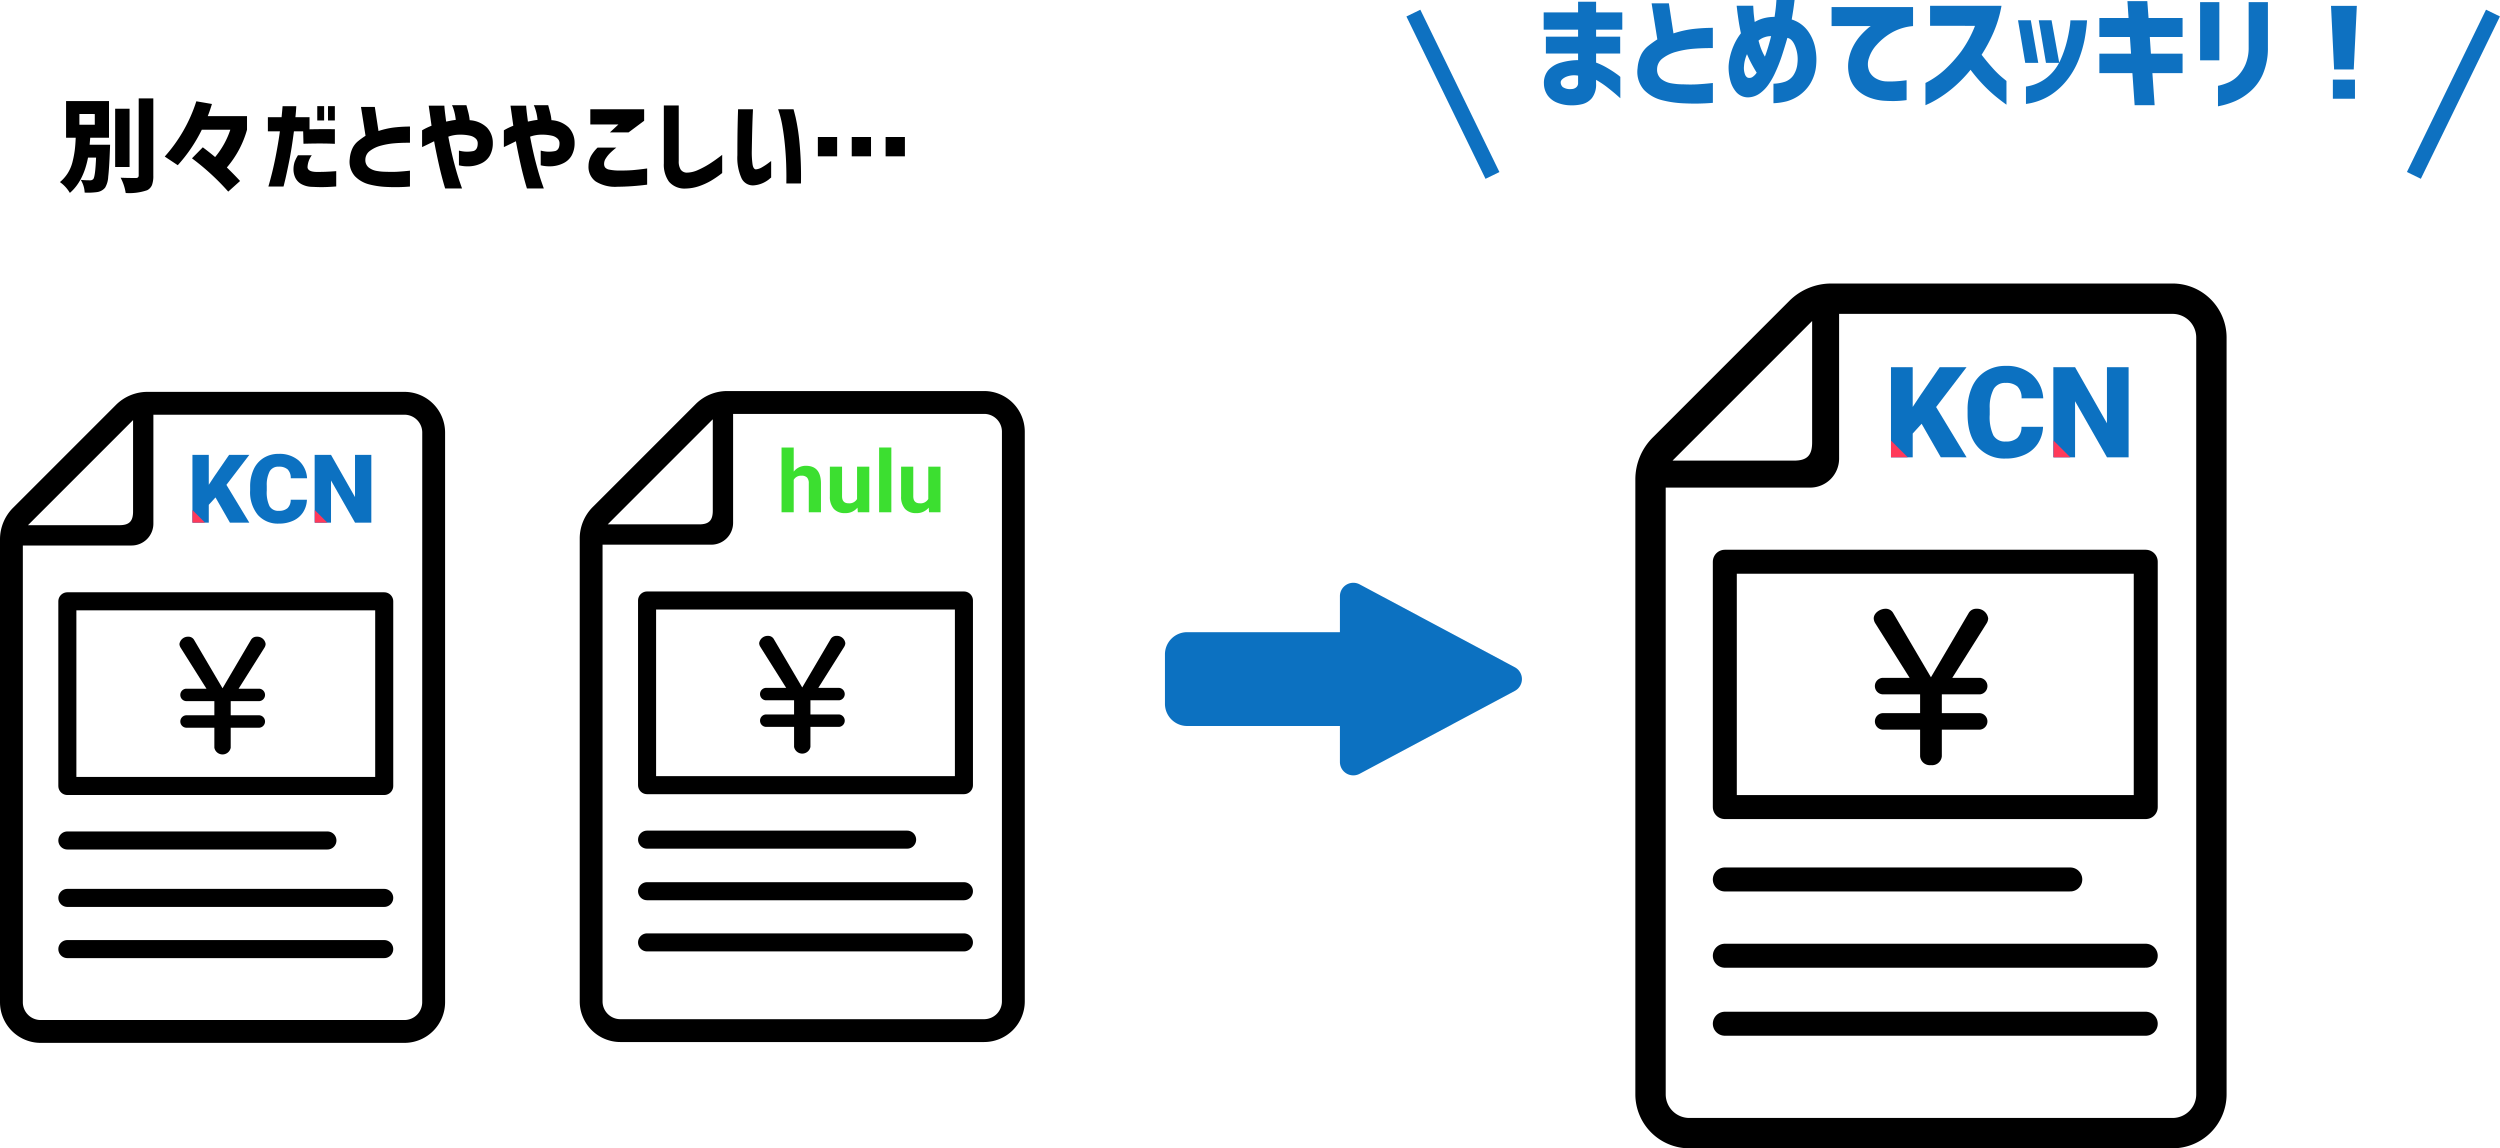 <svg xmlns="http://www.w3.org/2000/svg" xmlns:xlink="http://www.w3.org/1999/xlink" width="589.697" height="270.866" viewBox="0 0 589.697 270.866"><defs><clipPath id="a"><rect width="93.977" height="45.438" fill="none"/></clipPath></defs><g transform="translate(-701.256 -3222.508)"><g transform="translate(753.748 3391.721)"><g transform="translate(-52.492 -76.78)"><path d="M95.4,0H34.787a10.531,10.531,0,0,0-7.444,3.083L3.084,27.343A10.524,10.524,0,0,0,0,34.787V143.974a9.6,9.6,0,0,0,9.587,9.586H95.4a9.6,9.6,0,0,0,9.587-9.586V9.584A9.6,9.6,0,0,0,95.4,0ZM31.388,6.66V28.21c0,2.329-.908,3.237-3.237,3.237H6.6Zm68.2,137.314a4.2,4.2,0,0,1-4.2,4.195H9.587a4.2,4.2,0,0,1-4.2-4.195V36.24H31.037a5.15,5.15,0,0,0,5.143-5.145V5.391H95.4a4.2,4.2,0,0,1,4.2,4.192Z"/><g transform="translate(45.387 14.625)"><g transform="translate(0.003)"><path d="M42.739,22.254l-1.583,1.737v4.222H37.3v-16h3.858v7.056L42.5,17.232l3.451-5.024h4.771l-5.408,7.079,5.408,8.925H46.147Z" transform="translate(-37.298 -11.977)" fill="#0c71c1"/><path d="M61.878,22.834a5.852,5.852,0,0,1-.9,2.951,5.448,5.448,0,0,1-2.313,1.984,7.884,7.884,0,0,1-3.4.7,6.283,6.283,0,0,1-4.968-2.055,8.483,8.483,0,0,1-1.814-5.8v-.791a9.705,9.705,0,0,1,.819-4.117,6.21,6.21,0,0,1,2.358-2.725,6.576,6.576,0,0,1,3.561-.963A6.9,6.9,0,0,1,59.9,13.551a6.064,6.064,0,0,1,2.012,4.227H58.064a2.861,2.861,0,0,0-.736-2.1,3.029,3.029,0,0,0-2.11-.638,2.3,2.3,0,0,0-2.11,1.077,6.925,6.925,0,0,0-.7,3.44V20.69a7.663,7.663,0,0,0,.643,3.661,2.354,2.354,0,0,0,2.215,1.1,2.962,2.962,0,0,0,2.034-.626,2.664,2.664,0,0,0,.747-1.99Z" transform="translate(-34.872 -12.018)" fill="#0c71c1"/><path d="M74.355,28.212H70.519l-5.672-9.958v9.958H60.989v-16h3.858l5.661,9.958V12.208h3.847Z" transform="translate(-32.158 -11.977)" fill="#0c71c1"/></g><path d="M40.274,25.89H37.3V22.911Z" transform="translate(-37.295 -9.655)" fill="#ff395a"/><path d="M63.992,25.89H61.013V22.911Z" transform="translate(-32.149 -9.655)" fill="#ff395a"/></g><g transform="translate(42.327 57.752)"><path d="M46.875,68.922v4.721a1.967,1.967,0,0,1-3.859,0V68.922H36.331a1.47,1.47,0,0,1,0-2.929h6.685V62.651H36.331a1.469,1.469,0,0,1,0-2.928h4.824l-6.1-9.682a1.8,1.8,0,0,1-.276-.862,2.041,2.041,0,0,1,2.1-1.723,1.52,1.52,0,0,1,1.379.792L44.945,59.62,51.63,48.248a1.535,1.535,0,0,1,1.413-.792,1.978,1.978,0,0,1,2.068,1.723,1.8,1.8,0,0,1-.276.862l-6.1,9.682h4.927a1.473,1.473,0,0,1,0,2.928H46.875v3.342h6.788a1.474,1.474,0,0,1,0,2.929Z" transform="translate(-34.781 -47.456)"/></g><rect width="74.742" height="43.559" transform="translate(15.887 49.405)" fill="none" stroke="#000" stroke-linecap="round" stroke-linejoin="round" stroke-width="4.259"/><line x2="61.343" transform="translate(15.887 105.818)" fill="none" stroke="#000" stroke-linecap="round" stroke-linejoin="round" stroke-width="4.259"/><line x2="74.742" transform="translate(15.887 119.362)" fill="none" stroke="#000" stroke-linecap="round" stroke-linejoin="round" stroke-width="4.259"/><line x2="74.742" transform="translate(15.887 131.437)" fill="none" stroke="#000" stroke-linecap="round" stroke-linejoin="round" stroke-width="4.259"/></g></g><g transform="translate(1156.73 3391.379)"><g transform="translate(-69.73 -101.995)"><path d="M126.725,0H46.211a13.99,13.99,0,0,0-9.889,4.095L4.1,36.322A13.981,13.981,0,0,0,0,46.211V191.255a12.75,12.75,0,0,0,12.736,12.734H126.725a12.751,12.751,0,0,0,12.736-12.734V12.731A12.749,12.749,0,0,0,126.725,0ZM41.7,8.848V37.475c0,3.094-1.206,4.3-4.3,4.3H8.769Zm90.6,182.407a5.581,5.581,0,0,1-5.574,5.572H12.736a5.579,5.579,0,0,1-5.574-5.572V48.141H41.23a6.841,6.841,0,0,0,6.832-6.835V7.162h78.663a5.579,5.579,0,0,1,5.574,5.569Z" transform="translate(0)"/><g transform="translate(60.292 19.428)"><g transform="translate(0.004)"><path d="M44.526,25.553l-2.1,2.307v5.608H37.3V12.208h5.125v9.373l1.782-2.7,4.585-6.673h6.337l-7.184,9.4,7.184,11.856H49.052Z" transform="translate(-37.298 -11.901)" fill="#0c71c1"/><path d="M66.278,26.386a7.774,7.774,0,0,1-1.2,3.92,7.238,7.238,0,0,1-3.073,2.635,10.473,10.473,0,0,1-4.52.934,8.346,8.346,0,0,1-6.6-2.73q-2.41-2.73-2.41-7.71V22.385a12.893,12.893,0,0,1,1.088-5.469A8.249,8.249,0,0,1,52.7,13.3a8.735,8.735,0,0,1,4.73-1.279,9.165,9.165,0,0,1,6.221,2.037,8.056,8.056,0,0,1,2.672,5.614H61.211a3.8,3.8,0,0,0-.978-2.789,4.023,4.023,0,0,0-2.8-.847,3.06,3.06,0,0,0-2.8,1.431,9.2,9.2,0,0,0-.934,4.57v1.5a10.18,10.18,0,0,0,.854,4.863,3.128,3.128,0,0,0,2.942,1.46,3.935,3.935,0,0,0,2.7-.831,3.539,3.539,0,0,0,.993-2.643Z" transform="translate(-30.404 -12.018)" fill="#0c71c1"/><path d="M78.744,33.468h-5.1L66.114,20.239V33.468H60.989V12.208h5.125l7.52,13.229V12.208h5.11Z" transform="translate(-22.69 -11.901)" fill="#0c71c1"/></g><path d="M41.252,26.868H37.3V22.911Z" transform="translate(-37.295 -5.301)" fill="#ff395a"/><path d="M64.97,26.868H61.013V22.911Z" transform="translate(-22.67 -5.301)" fill="#ff395a"/></g><g transform="translate(56.227 76.718)"><path d="M50.847,75.971v6.271a2.307,2.307,0,0,1-2.564,2.1,2.307,2.307,0,0,1-2.562-2.1V75.971h-8.88a1.953,1.953,0,0,1,0-3.891h8.88V67.641h-8.88a1.952,1.952,0,0,1,0-3.89h6.408l-8.1-12.862a2.384,2.384,0,0,1-.367-1.145c0-1.282,1.465-2.289,2.792-2.289A2.02,2.02,0,0,1,39.4,48.508l8.878,15.106,8.88-15.106a2.039,2.039,0,0,1,1.877-1.052,2.628,2.628,0,0,1,2.747,2.289,2.384,2.384,0,0,1-.367,1.145l-8.1,12.862h6.546a1.957,1.957,0,0,1,0,3.89H50.847V72.08h9.017a1.958,1.958,0,0,1,0,3.891Z" transform="translate(-34.781 -47.456)"/></g><rect width="99.288" height="57.863" transform="translate(21.104 65.63)" fill="none" stroke="#000" stroke-linecap="round" stroke-linejoin="round" stroke-width="5.658"/><line x2="81.488" transform="translate(21.104 140.569)" fill="none" stroke="#000" stroke-linecap="round" stroke-linejoin="round" stroke-width="5.658"/><line x2="99.288" transform="translate(21.104 158.561)" fill="none" stroke="#000" stroke-linecap="round" stroke-linejoin="round" stroke-width="5.658"/><line x2="99.288" transform="translate(21.104 174.601)" fill="none" stroke="#000" stroke-linecap="round" stroke-linejoin="round" stroke-width="5.658"/></g></g><path d="M5.016-16.336V-13.8H8.648v-2.531ZM7.43-9.094h4.828q-.023.844-.047,1.219-.164,4.43-.4,6.363a5.507,5.507,0,0,1-.727,2.543A2.969,2.969,0,0,1,9.141,2.086,15.908,15.908,0,0,1,6.258,2.2a6.212,6.212,0,0,0-.914-3A21.321,21.321,0,0,0,7.523-.7a.956.956,0,0,0,.773-.3q.469-.562.656-5.062h-1.9Q5.977-.469,2.766,2.273A8.2,8.2,0,0,0,.422-.281,8.883,8.883,0,0,0,2.3-2.426,9.22,9.22,0,0,0,3.41-5.109a23.673,23.673,0,0,0,.516-2.7q.152-1.219.223-2.93H1.875v-8.648H12v8.648H7.57q-.023.328-.082.949T7.43-9.094Zm9.422-8.484V-3.844h-3.4V-17.578Zm2.156-2.437h3.445V-1.828a6.2,6.2,0,0,1-.316,2.25A2.417,2.417,0,0,1,21,1.641a12.942,12.942,0,0,1-5.062.656,11.274,11.274,0,0,0-1.2-3.609q1.523.07,3.609.07.656,0,.656-.609ZM31.57-5.883l2.555-2.6q1.711,1.289,2.906,2.3a19.731,19.731,0,0,0,3.586-6.445H33.891a35.863,35.863,0,0,1-5.672,8.367L25.148-6.3A35.951,35.951,0,0,0,32.6-19.336l3.68.633q-.516,1.711-.984,2.859h9.258v3.211A23.261,23.261,0,0,1,39.8-3.727q1.641,1.594,3.117,3.188L40.125,1.969A56.5,56.5,0,0,0,31.57-5.883Zm29.555-8.93v-3.375h1.617v3.375Zm2.531,0v-3.375h1.617v3.375Zm-14.18,2.555v-3.328h3.234q.117-1.219.176-1.9t.059-.7H56.18q-.07,1.336-.211,2.6H59.3v2.859q3.281-.07,5.977-.023V-9.3q-1.359-.07-2.977-.082t-4.43.059l-.07-2.93h-2.18q-.516,4.031-1.1,6.938t-.961,4.5Q53.18.773,53.156.773H49.594Q50.6-2.7,51.27-6.094t1.043-6.164Zm7.1,5.648h3.258a5.169,5.169,0,0,0-1.008,2.824q.07,1.09,2.2,1.113,1.313,0,2.285-.047t1.629-.094l.656-.047V.75Q64.125.867,62.871.9T60,.844A5.457,5.457,0,0,1,57.3.152a3.469,3.469,0,0,1-1.383-1.523,4.621,4.621,0,0,1-.4-1.887,5.82,5.82,0,0,1,.27-1.793A8.308,8.308,0,0,1,56.578-6.609ZM82.992-9.562q-2.18,0-3.773.141a17.556,17.556,0,0,0-3.094.551,7.45,7.45,0,0,0-2.566,1.219,2.579,2.579,0,0,0-1.09,2.1,2.236,2.236,0,0,0,.8,1.84,4.241,4.241,0,0,0,1.863.8,13.109,13.109,0,0,0,2.355.2A24.075,24.075,0,0,0,80.2-2.73q1.242-.082,2.016-.164l.773-.082V.773a40.492,40.492,0,0,1-5.437.094A19.706,19.706,0,0,1,73.348.258a7.147,7.147,0,0,1-3.34-1.922,5.141,5.141,0,0,1-1.219-4.1,7.156,7.156,0,0,1,.645-2.5A4.979,4.979,0,0,1,70.8-9.973a20.189,20.189,0,0,1,1.711-1.23L71.438-18H74.7l.867,5.672a19.318,19.318,0,0,1,3.563-.82,34.491,34.491,0,0,1,3.867-.234Zm2.859-2.93a15.26,15.26,0,0,1,2.227-1.078q-.3-2.156-.48-3.422T87.422-18.3H91.1q.07.961.188,1.9t.234,1.852l1.113-.223q.527-.105,1.16-.176a12.026,12.026,0,0,0-.516-2.52,5.87,5.87,0,0,0-.375-.949h3.4q.234.844.469,1.781a11.235,11.235,0,0,1,.3,1.758,6.4,6.4,0,0,1,4.066,1.723,5.275,5.275,0,0,1,1.395,3.668,5.945,5.945,0,0,1-.715,2.977,4.49,4.49,0,0,1-1.934,1.781,7.122,7.122,0,0,1-2.613.715,8.718,8.718,0,0,1-2.73-.223V-7.711a7.3,7.3,0,0,0,3.48.094q1-.375.949-1.922a1.5,1.5,0,0,0-.445-.984,2.805,2.805,0,0,0-1.312-.691,10.393,10.393,0,0,0-2.6-.246,7.361,7.361,0,0,0-1.242.117,8.013,8.013,0,0,0-1.336.352q.68,3.586,1.406,6.316T94.711-.387q.539,1.559.563,1.605H91.289q-.82-2.719-1.465-5.59T88.688-9.914q-1.1.563-2.836,1.383Zm19.289,0a15.26,15.26,0,0,1,2.227-1.078q-.3-2.156-.48-3.422t-.176-1.312h3.68q.07.961.188,1.9t.234,1.852l1.113-.223q.527-.105,1.16-.176a12.026,12.026,0,0,0-.516-2.52,5.87,5.87,0,0,0-.375-.949h3.4q.234.844.469,1.781a11.235,11.235,0,0,1,.3,1.758,6.4,6.4,0,0,1,4.066,1.723,5.275,5.275,0,0,1,1.395,3.668,5.945,5.945,0,0,1-.715,2.977,4.49,4.49,0,0,1-1.934,1.781,7.122,7.122,0,0,1-2.613.715,8.718,8.718,0,0,1-2.73-.223V-7.711a7.3,7.3,0,0,0,3.48.094q1-.375.949-1.922a1.5,1.5,0,0,0-.445-.984,2.805,2.805,0,0,0-1.312-.691,10.393,10.393,0,0,0-2.6-.246,7.361,7.361,0,0,0-1.242.117,8.013,8.013,0,0,0-1.336.352q.68,3.586,1.406,6.316T114-.387q.539,1.559.563,1.605h-3.984q-.82-2.719-1.465-5.59t-1.137-5.543q-1.1.563-2.836,1.383Zm20.391-4.969h12.7v2.719L134.555-12h-4.406l2.016-1.875h-6.633Zm1.711,9.047h4.43a17.8,17.8,0,0,0-1.488,1.3,6.958,6.958,0,0,0-1,1.254,2.323,2.323,0,0,0-.4,1.313,1.389,1.389,0,0,0,.234.809,1.692,1.692,0,0,0,1.02.527A12.293,12.293,0,0,0,132.492-3q1.9,0,3.234-.117t3.211-.375V.328a57.182,57.182,0,0,1-6.961.492,8.679,8.679,0,0,1-5.2-1.266A4.235,4.235,0,0,1,125.109-4.1a5.137,5.137,0,0,1,.574-2.32A9.046,9.046,0,0,1,127.242-8.414Zm19.148-9.937V-5.273a3.612,3.612,0,0,0,.457,2.039,1.779,1.779,0,0,0,1.418.727,6.542,6.542,0,0,0,2.613-.6,20.349,20.349,0,0,0,2.7-1.43q1.324-.832,3.059-2.168v4.289A24.054,24.054,0,0,1,154.008-.6,15.881,15.881,0,0,1,151.266.656a10.433,10.433,0,0,1-3.211.586,4.835,4.835,0,0,1-3.961-1.605,6.859,6.859,0,0,1-1.219-4.324V-18.352Zm13.992.891H163.9q0,.047-.047,1.043t-.094,2.543q-.047,1.547-.082,3.246T163.617-7.5a20.6,20.6,0,0,0,.176,3q.176,1.148.762,1.219a3.294,3.294,0,0,0,1.488-.5,14.025,14.025,0,0,0,1.465-.961q.633-.48.68-.5v3.891a5.55,5.55,0,0,0-.5.41,6.672,6.672,0,0,1-1.359.844,6.343,6.343,0,0,1-2.074.574,2.953,2.953,0,0,1-3.035-1.629,11.645,11.645,0,0,1-1-5.473q0-1.5.012-3.34t.047-3.539q.035-1.7.07-2.8T160.383-17.461Zm9.445,0h3.633q.023,0,.492,1.887a48.319,48.319,0,0,1,.9,5.766,82.872,82.872,0,0,1,.363,9.855h-3.445q0-.047.012-1.254t-.047-3.176q-.059-1.969-.27-4.312t-.6-4.629A24.775,24.775,0,0,0,169.828-17.461ZM195.188-6.352v-4.57h4.547v4.57Zm-7.992,0v-4.57h4.547v4.57Zm-7.992,0v-4.57h4.547v4.57Z" transform="translate(714.967 3265.738)"/><path d="M1.9-14.648H9.492v-1.641H1.377v-4.072H9.492v-2.52H13.74v2.52h6.182v4.072H13.74v1.641h5.684v3.984H13.74v2.139a16.1,16.1,0,0,1,2.637,1.26,25.113,25.113,0,0,1,2.2,1.421,8.9,8.9,0,0,1,.879.688V-.117q-.029-.029-.879-.776T16.436-2.651a21.24,21.24,0,0,0-2.7-1.8v.908a5.177,5.177,0,0,1-.981,3.384A4.314,4.314,0,0,1,10.532,1.26a9.907,9.907,0,0,1-2.651.293A8.749,8.749,0,0,1,4.658.967,5.108,5.108,0,0,1,2.329-.762a4.943,4.943,0,0,1-.894-2.812A4.629,4.629,0,0,1,2.52-6.8a6.2,6.2,0,0,1,3-1.743,15.348,15.348,0,0,1,3.97-.571v-1.553H1.9ZM7.881-2.285a1.809,1.809,0,0,0,1.084-.337A1.286,1.286,0,0,0,9.492-3.6V-5.449a5.076,5.076,0,0,0-2.959.337Q5.42-4.541,5.391-3.9a1.531,1.531,0,0,0,.483,1.143A3.011,3.011,0,0,0,7.881-2.285Zm33.4-9.668q-2.725,0-4.717.176a21.944,21.944,0,0,0-3.867.688,9.313,9.313,0,0,0-3.208,1.523,3.224,3.224,0,0,0-1.362,2.622,2.8,2.8,0,0,0,1,2.3,5.3,5.3,0,0,0,2.329,1,16.387,16.387,0,0,0,2.944.249,30.094,30.094,0,0,0,3.4-.015q1.553-.1,2.52-.205l.967-.1V.967a50.615,50.615,0,0,1-6.8.117A24.632,24.632,0,0,1,29.224.322a8.934,8.934,0,0,1-4.175-2.4,6.426,6.426,0,0,1-1.523-5.127,8.945,8.945,0,0,1,.806-3.12,6.224,6.224,0,0,1,1.714-2.139A25.237,25.237,0,0,1,28.184-14l-1.348-8.5h4.072l1.084,7.09a24.147,24.147,0,0,1,4.453-1.025,43.114,43.114,0,0,1,4.834-.293Zm5.625-9.99h3.9q0,.059.059,1.1t.293,2.739A8.517,8.517,0,0,1,53.32-19a9.9,9.9,0,0,1,2.52-.308q.264-1.758.352-2.856t.088-1.128h4.277q0,.029-.161,1.289t-.513,3.311a7.455,7.455,0,0,1,3.911,2.842,10.209,10.209,0,0,1,1.685,4.131,13.715,13.715,0,0,1,.176,3.691,9.96,9.96,0,0,1-1.479,4.6,9.58,9.58,0,0,1-2.607,2.7A9.959,9.959,0,0,1,58.784.586a14.587,14.587,0,0,1-3.208.469v-4.6a9.811,9.811,0,0,0,2.769-.483A4.057,4.057,0,0,0,60.22-5.449a6,6,0,0,0,1.011-2.9,8.214,8.214,0,0,0-.483-3.926q-.718-1.875-1.89-2.08-.586,2.051-1.274,4.16a34.873,34.873,0,0,1-1.567,3.984,16.776,16.776,0,0,1-1.538,2.754,8.723,8.723,0,0,1-2.139,2.212A4.956,4.956,0,0,1,49.6-.322a3.683,3.683,0,0,1-2.783-1.23,6.775,6.775,0,0,1-1.45-2.871A11.835,11.835,0,0,1,45-7.734a12.557,12.557,0,0,1,.308-2.109,15.08,15.08,0,0,1,.908-2.754A13.347,13.347,0,0,1,47.9-15.439q-.352-1.67-.571-3.149t-.322-2.388Q46.9-21.885,46.9-21.943Zm5.156,8.232q0,.059.337,1.187a13.188,13.188,0,0,0,1.157,2.593q.439-1.172.806-2.4t.659-2.432a4.329,4.329,0,0,0-1.479.234A4.149,4.149,0,0,0,52.061-13.711ZM49.775-4.922a1.3,1.3,0,0,0,.791-.161,3.47,3.47,0,0,0,1.055-1.069Q51.094-7,50.493-8.1a26.678,26.678,0,0,1-1.157-2.417,8.646,8.646,0,0,0-.5,1.465,7.3,7.3,0,0,0-.205,1.348,4.387,4.387,0,0,0,.293,2.124Q49.277-4.922,49.775-4.922Zm38.73-16.7v4.482A12.253,12.253,0,0,0,83.481-15.6a14.166,14.166,0,0,0-3.545,2.871,8.171,8.171,0,0,0-1.831,3.12,4.428,4.428,0,0,0,.088,3.179A3.814,3.814,0,0,0,79.907-4.7a5.417,5.417,0,0,0,2.036.6,21.719,21.719,0,0,0,2.256,0q1.084-.059,1.919-.161t.864-.1V.322a25.207,25.207,0,0,1-2.842.22Q82.91.557,81.592.469A11.692,11.692,0,0,1,78.721-.1a8.86,8.86,0,0,1-2.974-1.6A6.927,6.927,0,0,1,73.7-4.6a9.192,9.192,0,0,1-.4-4.482,10.959,10.959,0,0,1,1.128-3.369,12.563,12.563,0,0,1,1.758-2.534,17.1,17.1,0,0,1,1.626-1.6,4.776,4.776,0,0,1,.732-.557H69.287v-4.482ZM92.52-17.2v-4.717h16.846a28,28,0,0,1-1.89,6.3,36.693,36.693,0,0,1-2.8,5.244Q106-8.643,107.3-7.207A21.973,21.973,0,0,0,109.556-5q.952.776.981.806v5.6Q108.955.264,107.666-.82a34.724,34.724,0,0,1-2.754-2.622,36.84,36.84,0,0,1-2.842-3.384A31.227,31.227,0,0,1,98.423-3,28.069,28.069,0,0,1,94.98-.381a25.312,25.312,0,0,1-2.549,1.45q-.967.454-1,.454V-3.721a20.157,20.157,0,0,0,4.585-3.164,31.566,31.566,0,0,0,3.823-4.248,26.825,26.825,0,0,0,3.281-6.064Zm23.76-1.318,1.758,10.049h-3.076l-1.7-10.049Zm4.893,0,1.816,10.049h-3.135l-1.7-10.049ZM115.137,1.23v-4.1A10.415,10.415,0,0,0,120.22-5.1a11.093,11.093,0,0,0,3.018-3.955,25.989,25.989,0,0,0,1.538-4.395,31.648,31.648,0,0,0,.7-3.56,12.447,12.447,0,0,0,.146-1.479h3.926a40.441,40.441,0,0,1-.615,4.673,28.812,28.812,0,0,1-1.3,4.453,18.742,18.742,0,0,1-2.549,4.614,16.257,16.257,0,0,1-4.072,3.838A14.356,14.356,0,0,1,115.137,1.23Zm17.314-15.791v-4.482h6.885l-.264-3.984h4.688l.293,3.984h8.027v4.482h-7.734l.264,3.926h7.471v4.6h-7.119l.527,7.559h-4.717l-.527-7.559h-7.793v-4.6h7.471l-.264-3.926Zm23.76,5.508v-13.74h4.541v13.74Zm4.219,6.006a13.69,13.69,0,0,0,2.637-.864,7.151,7.151,0,0,0,2.095-1.509,9.125,9.125,0,0,0,1.729-2.622,9.93,9.93,0,0,0,.776-4.028V-22.793h4.541V-12.07a15.557,15.557,0,0,1-1.172,6.226A11.37,11.37,0,0,1,168.018-1.7a13.7,13.7,0,0,1-3.56,2.271,19.18,19.18,0,0,1-2.827.952q-1.143.264-1.2.264Zm26.66-18.867h6.094l-.732,15h-4.629ZM187.529,0V-4.512h5.215V0Z" transform="translate(1064 3245.799)" fill="#0e71c1"/><rect width="3.651" height="42.594" transform="matrix(0.899, -0.438, 0.438, 0.899, 1033, 3226.398)" fill="#0e71c1"/><rect width="3.651" height="42.593" transform="matrix(-0.899, -0.438, 0.438, -0.899, 1272.281, 3264.68)" fill="#0e71c1"/><g transform="translate(966.273 3359.971)"><g transform="translate(0 -0.001)" clip-path="url(#a)"><path d="M51.055,31.706H15.008A5.238,5.238,0,0,1,9.77,26.468V14.815a5.238,5.238,0,0,1,5.238-5.238H51.055a5.238,5.238,0,0,1,5.238,5.238V26.468a5.238,5.238,0,0,1-5.238,5.238" transform="translate(0 2.078)" fill="#0c71c1"/><path d="M41.941,42.271V3.166A3.163,3.163,0,0,1,46.593.377L83.2,19.929a3.163,3.163,0,0,1,0,5.58L46.593,45.06a3.162,3.162,0,0,1-4.652-2.789" transform="translate(9.1 0)" fill="#0c71c1"/></g></g><g transform="translate(890.49 3391.525)"><g transform="translate(-52.49 -76.777)"><path d="M95.393,0H34.786a10.531,10.531,0,0,0-7.444,3.082L3.084,27.342A10.524,10.524,0,0,0,0,34.786V143.969a9.6,9.6,0,0,0,9.587,9.586H95.393a9.6,9.6,0,0,0,9.587-9.586V9.583A9.6,9.6,0,0,0,95.393,0ZM31.387,6.66V28.209c0,2.329-.908,3.237-3.237,3.237H6.6Zm68.2,137.309a4.2,4.2,0,0,1-4.2,4.195H9.587a4.2,4.2,0,0,1-4.2-4.195V36.239H31.036a5.149,5.149,0,0,0,5.143-5.145V5.391H95.393a4.2,4.2,0,0,1,4.2,4.192Z"/><g transform="translate(42.326 57.75)"><path d="M46.875,68.921v4.72a1.967,1.967,0,0,1-3.859,0v-4.72H36.331a1.47,1.47,0,0,1,0-2.929h6.685V62.65H36.331a1.469,1.469,0,0,1,0-2.928h4.824l-6.1-9.682a1.8,1.8,0,0,1-.276-.862,2.041,2.041,0,0,1,2.1-1.723,1.52,1.52,0,0,1,1.379.792l6.683,11.371,6.685-11.371a1.535,1.535,0,0,1,1.413-.792,1.978,1.978,0,0,1,2.068,1.723,1.8,1.8,0,0,1-.276.862l-6.1,9.682h4.927a1.473,1.473,0,0,1,0,2.928H46.875v3.342h6.788a1.474,1.474,0,0,1,0,2.929Z" transform="translate(-34.781 -47.456)"/></g><rect width="74.74" height="43.557" transform="translate(15.886 49.403)" fill="none" stroke="#000" stroke-linecap="round" stroke-linejoin="round" stroke-width="4.259"/><line x2="61.341" transform="translate(15.886 105.814)" fill="none" stroke="#000" stroke-linecap="round" stroke-linejoin="round" stroke-width="4.259"/><line x2="74.74" transform="translate(15.886 117.978)" fill="none" stroke="#000" stroke-linecap="round" stroke-linejoin="round" stroke-width="4.259"/><line x2="74.74" transform="translate(15.886 130.052)" fill="none" stroke="#000" stroke-linecap="round" stroke-linejoin="round" stroke-width="4.259"/><g transform="translate(47.605 13.316)"><path d="M41.993,16.631a3.586,3.586,0,0,1,2.874-1.373q3.5,0,3.551,4.069V26.22H45.544V19.407a2,2,0,0,0-.4-1.368,1.7,1.7,0,0,0-1.323-.443,1.955,1.955,0,0,0-1.83.976V26.22H39.119V10.942h2.874Z" transform="translate(-39.119 -10.942)" fill="#3cdf30"/><path d="M55,24.321a3.606,3.606,0,0,1-2.945,1.294,3.4,3.4,0,0,1-2.639-1,4.244,4.244,0,0,1-.93-2.915V14.653H51.36v6.961q0,1.683,1.532,1.683A2.073,2.073,0,0,0,54.9,22.282V14.653h2.885V25.415H55.08Z" transform="translate(-37.087 -10.137)" fill="#3cdf30"/><path d="M60.917,26.22H58.033V10.942h2.884Z" transform="translate(-35.016 -10.942)" fill="#3cdf30"/><path d="M68.806,24.321a3.608,3.608,0,0,1-2.945,1.294,3.4,3.4,0,0,1-2.641-1,4.244,4.244,0,0,1-.929-2.915V14.653h2.874v6.961q0,1.683,1.532,1.683a2.076,2.076,0,0,0,2.008-1.015V14.653h2.885V25.415H68.885Z" transform="translate(-34.092 -10.137)" fill="#3cdf30"/></g></g></g></g></svg>